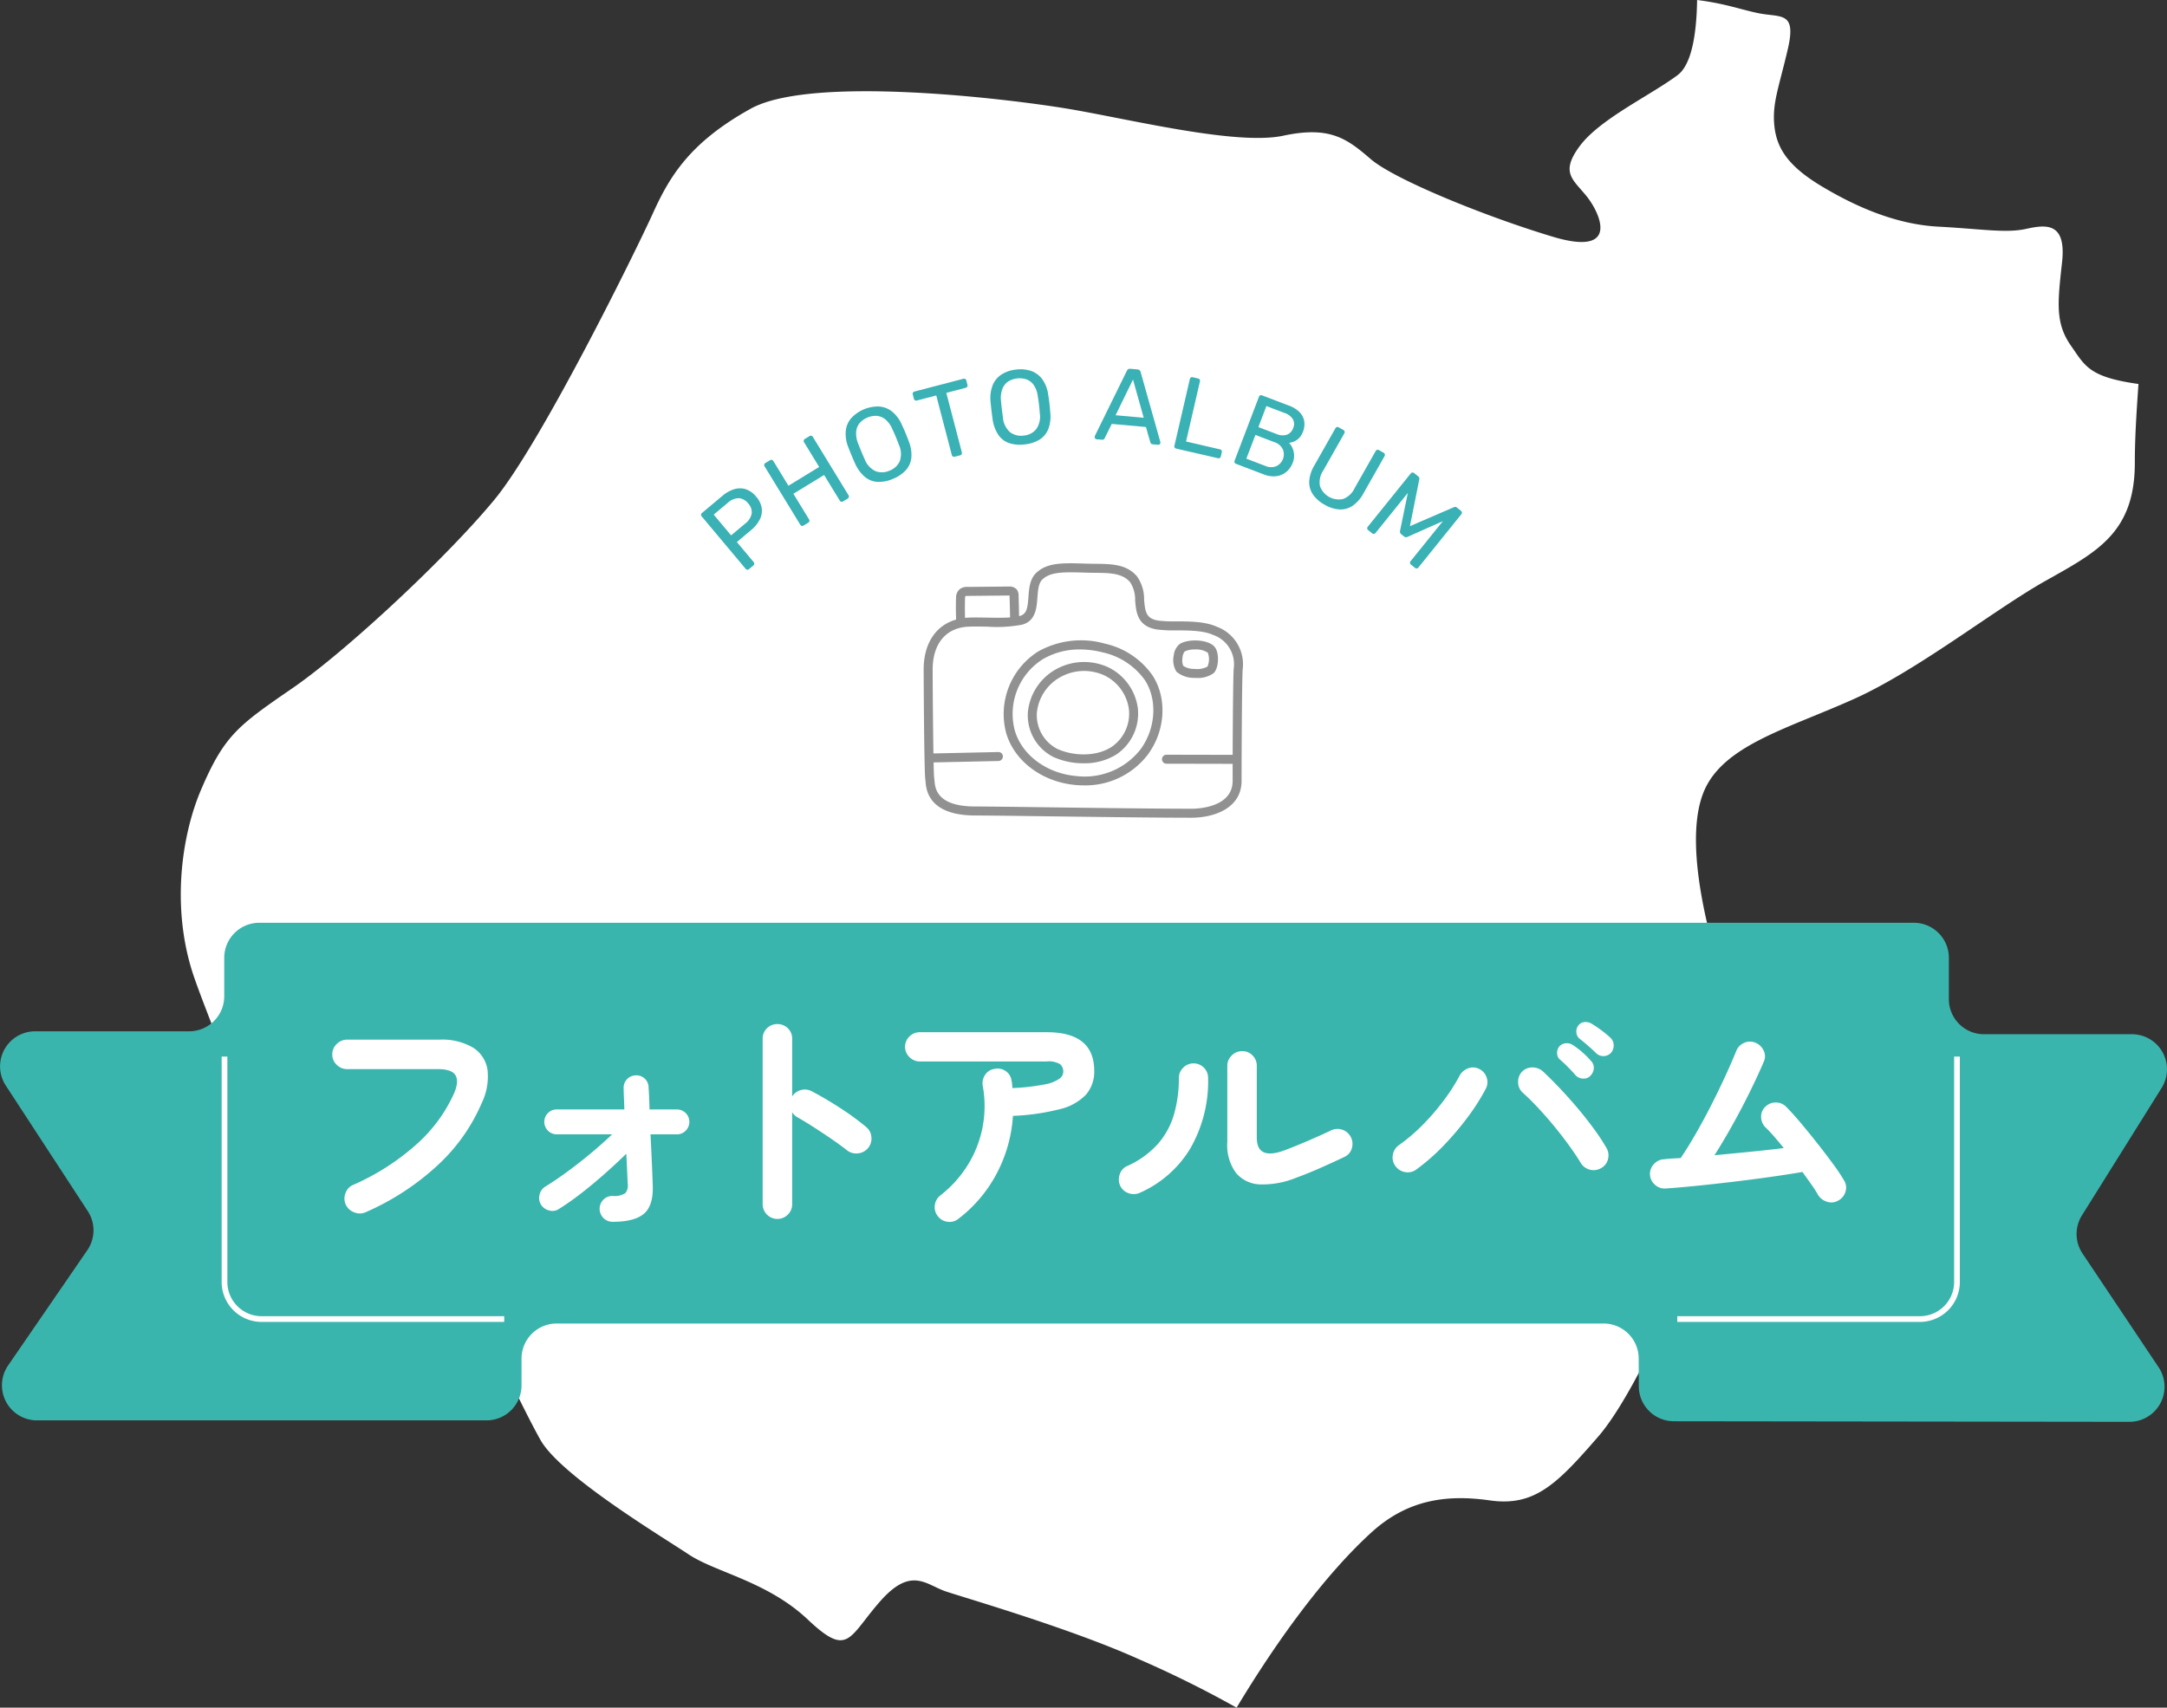 <svg xmlns="http://www.w3.org/2000/svg" width="379.62" height="299.235" viewBox="0 0 379.62 299.235">
  <rect x="0" y="0" width="379.62" height="299.235" fill="#333333" stroke="none"/>
  <g id="グループ_16342" data-name="グループ 16342" transform="translate(9508 6330)">
    <path id="パス_48476" data-name="パス 48476" d="M978.36,175.3c6.155-5.586,12.864-6.7,20.7-5.586s11.747-2.809,19.018-11.2,17.9-33.568,21.259-45.308a66.905,66.905,0,0,0,0-36.37c-3.358-11.178-6.161-25.166-2.247-32.438s14.55-10.081,25.741-15.1,24.61-15.66,33.562-20.7,15.673-8.382,15.673-20.7c0-4.547.313-9.146.64-13.811-8.7-1.215-9.343-3.156-11.825-6.7-2.757-3.933-2.358-7.487-1.568-14.576s-2.757-6.684-6.3-5.9-7.873,0-15.36-.392-14.569-3.548-20.468-7.089-7.879-6.69-8.271-10.623.8-6.7,2.358-13.387-1.176-5.514-5.109-6.3c-3.058-.614-5.723-1.679-10.78-2.319-.085,5.847-.928,11.289-3.4,13.151-4.724,3.541-13.583,7.67-17.124,12.4s-1.182,5.9,1.183,8.853,5.906,10.63-5.906,7.089-27.76-10.042-31.889-13.583-7.082-5.9-15.353-4.129-27.165-2.96-37.8-4.73-44.876-5.9-55.506,0-14.177,11.812-17.123,18.313S832.97-15.682,824.7-5.647s-25.982,26.577-35.43,33.071-11.89,8.232-15.948,17.718c-3.541,8.265-5.311,21.253-1.175,33.065,2.626,7.533,6.2,15.053,7.382,22.572,2.5,2.019,4.835,4.155,6.788,5.978,5.906,5.521,7.873,11.022,18.1,13.38s12.2,6.3,14.961,11.812,9.84,20.874,13.38,27.165,21.266,16.934,25.983,20.077,13.792,4.724,20.874,11.42,7.088,3.149,12.6-3.149,8.075-2.953,11.616-1.777,21.854,6.494,33.659,11.812a189.384,189.384,0,0,1,17.222,8.539C962.04,193.832,970.442,182.5,978.36,175.3Z" transform="translate(-10246.082 -6236.801)" fill="#fff"/>
    <g id="グループ_16326" data-name="グループ 16326" transform="translate(-9813.562 -7613.875)">
      <path id="パス_48477" data-name="パス 48477" d="M499.78,1394.81a13.829,13.829,0,0,0-8.328-5.58,15.371,15.371,0,0,0-11.71,1.365,12.964,12.964,0,0,0-5.639,14.2c1.389,4.955,6.264,8.65,12.128,9.195q.753.07,1.5.071a13.766,13.766,0,0,0,11.114-5.262C502.013,1404.627,502.4,1398.872,499.78,1394.81Zm-2.193,13.038a12.41,12.41,0,0,1-11.212,4.575h0c-5.217-.484-9.539-3.72-10.754-8.05a11.342,11.342,0,0,1,4.933-12.427,12.652,12.652,0,0,1,6.533-1.7,15.926,15.926,0,0,1,3.973.516,12.277,12.277,0,0,1,7.4,4.906C500.684,1399.125,500.32,1404.249,497.587,1407.849Z" transform="translate(7.696 7.435)" fill="#919191"/>
      <path id="パス_48478" data-name="パス 48478" d="M489.631,1391.269a10.143,10.143,0,0,0-8.9.26,9.668,9.668,0,0,0-5.126,7.557,8.157,8.157,0,0,0,4.475,7.93h0a12.8,12.8,0,0,0,5.279,1.1,10.562,10.562,0,0,0,5.766-1.56,8.664,8.664,0,0,0,3.737-8.081A9.347,9.347,0,0,0,489.631,1391.269Zm.633,13.972c-2.8,1.835-6.912,1.564-9.519.346h0a6.631,6.631,0,0,1-3.568-6.381,8.052,8.052,0,0,1,4.288-6.284,8.529,8.529,0,0,1,7.492-.227,7.734,7.734,0,0,1,4.34,5.962A7.052,7.052,0,0,1,490.264,1405.241Z" transform="translate(10.031 9.51)" fill="#919191"/>
      <path id="パス_48479" data-name="パス 48479" d="M518.737,1393.7c-2.049-.928-4.742-.935-7.117-.944a23.044,23.044,0,0,1-3.122-.133c-2.135-.333-2.329-1.489-2.511-3.677a6.9,6.9,0,0,0-1.227-4.055c-1.815-2.169-4.515-2.2-7.372-2.222-.5-.007-1.02-.011-1.54-.027-4.084-.133-6.781-.222-8.732,1.593-1.158,1.08-1.28,2.753-1.389,4.226-.14,1.909-.278,3.007-1.509,3.349-.04.011-.089.018-.131.029-.016-1.115-.064-2.882-.089-3.608a1.66,1.66,0,0,0-.329-1.074,1.7,1.7,0,0,0-1.382-.506l-7.213.069a2.086,2.086,0,0,0-1.38.391,1.946,1.946,0,0,0-.649,1.487c-.058,1.669-.013,3.162.013,3.846-3.555,1-5.688,4.184-5.688,8.746,0,1.156.084,18.14.291,19.271.013.073.02.175.031.3.12,1.487.489,6.013,8.761,6.013,2.042,0,7.081.067,12.918.145,8.368.109,18.785.246,24.875.246,4.068,0,8.819-1.691,8.819-6.459,0-4.9.067-17.82.193-19.553A7,7,0,0,0,518.737,1393.7Zm-44.115-5.046a.737.737,0,0,1,.067-.322,1.432,1.432,0,0,1,.4-.038l7.21-.069.12,0,0,.091c.029.824.08,2.724.091,3.748-1.18.086-2.573.062-3.94.037-1.142-.02-2.322-.044-3.389,0-.191.007-.376.029-.56.047C474.6,1391.42,474.571,1390.107,474.622,1388.658Zm39.627,36.934c-6.079,0-16.489-.138-24.855-.247-5.842-.078-10.885-.145-12.939-.145-6.819,0-7.079-3.2-7.193-4.566-.013-.187-.029-.34-.049-.451-.036-.227-.071-1.247-.1-2.706l11.365-.249a.788.788,0,0,0,.771-.8.767.767,0,0,0-.807-.771l-11.359.247c-.082-4.844-.136-12.325-.136-14.707,0-4.544,2.355-7.35,6.3-7.51.422-.015.869-.022,1.327-.022.647,0,1.315.013,1.971.024a23.99,23.99,0,0,0,6.095-.353c2.36-.655,2.524-2.927,2.66-4.751.1-1.3.185-2.531.891-3.188,1.406-1.311,3.577-1.3,7.606-1.173.531.018,1.058.025,1.575.029,2.593.024,4.831.047,6.179,1.66a5.583,5.583,0,0,1,.867,3.173c.167,2.033.378,4.564,3.835,5.1a24.045,24.045,0,0,0,3.362.154c2.218.006,4.731.013,6.471.8h0a5.428,5.428,0,0,1,3.6,5.9c-.1,1.38-.162,9.239-.184,15.112l-11.566-.024h0a.788.788,0,1,0,0,1.575l11.563.024c0,1.142,0,2.162,0,2.98C521.493,1425.356,515.458,1425.592,514.249,1425.592Z" transform="translate(0)" fill="#919191"/>
      <path id="パス_48480" data-name="パス 48480" d="M490.657,1395.224c.107,0,.26.011.444.011a4.736,4.736,0,0,0,3.006-.831h0c.962-.9,1.042-3.693.136-4.666-1.2-1.287-4.506-1.369-6.01-.491a2.906,2.906,0,0,0-1.1,2.015,3.854,3.854,0,0,0,.473,2.884A4.75,4.75,0,0,0,490.657,1395.224Zm-2-3.489a2.064,2.064,0,0,1,.371-1.127,3.782,3.782,0,0,1,1.791-.36,3.706,3.706,0,0,1,2.271.562,3.165,3.165,0,0,1-.06,2.442,3.83,3.83,0,0,1-2.286.4,3.327,3.327,0,0,1-1.942-.529A2.438,2.438,0,0,1,488.657,1391.736Z" transform="translate(24.054 7.434)" fill="#919191"/>
    </g>
    <g id="グループ_16327" data-name="グループ 16327" transform="translate(-12561.471 -6556.572)">
      <path id="パス_48481" data-name="パス 48481" d="M3184.686,329.346a.4.4,0,0,1-.314.108.424.424,0,0,1-.279-.161l-7.688-9.177a.45.45,0,0,1-.123-.316.4.4,0,0,1,.164-.292l3.568-2.991a5.805,5.805,0,0,1,2.088-1.175,3.4,3.4,0,0,1,2.029.01,4,4,0,0,1,1.817,1.311,3.952,3.952,0,0,1,.968,2.012,3.418,3.418,0,0,1-.351,1.992,5.818,5.818,0,0,1-1.524,1.85l-2.486,2.085,2.944,3.513a.406.406,0,0,1,.1.308.436.436,0,0,1-.168.3Zm-3.136-5.912,2.432-2.037a2.979,2.979,0,0,0,1.171-1.771,2.23,2.23,0,0,0-.61-1.784,2.306,2.306,0,0,0-1.637-.926,2.912,2.912,0,0,0-1.974.842l-2.431,2.037Z" transform="translate(0 -3.049)" fill="#3ab1b5"/>
      <path id="パス_48482" data-name="パス 48482" d="M3195.853,320.366a.4.4,0,0,1-.328.061.436.436,0,0,1-.251-.2l-6.243-10.215a.454.454,0,0,1-.073-.331.4.4,0,0,1,.2-.264l.8-.488a.412.412,0,0,1,.605.146l2.638,4.317,5.381-3.289-2.638-4.317a.432.432,0,0,1-.065-.336.406.406,0,0,1,.2-.259l.8-.488a.413.413,0,0,1,.606.146l6.243,10.215a.411.411,0,0,1,.057.32.439.439,0,0,1-.212.269l-.8.487a.409.409,0,0,1-.58-.14l-2.743-4.489-5.381,3.289,2.743,4.489a.411.411,0,0,1,.057.321.439.439,0,0,1-.212.269Z" transform="translate(-1.609 -1.707)" fill="#3ab1b5"/>
      <path id="パス_48483" data-name="パス 48483" d="M3213.6,311.436a6.146,6.146,0,0,1-2.7.539,3.789,3.789,0,0,1-2.233-.876,6.549,6.549,0,0,1-1.718-2.352q-.329-.737-.614-1.423t-.58-1.436a6.28,6.28,0,0,1-.433-2.869,4.042,4.042,0,0,1,.975-2.235,6.43,6.43,0,0,1,4.838-2.02,4.1,4.1,0,0,1,2.284.875,6.044,6.044,0,0,1,1.727,2.328q.344.731.63,1.415t.563,1.444a6.308,6.308,0,0,1,.474,2.871,3.847,3.847,0,0,1-.955,2.207A6.1,6.1,0,0,1,3213.6,311.436ZM3213,310a3.181,3.181,0,0,0,1.781-1.658,3.845,3.845,0,0,0-.164-2.891q-.284-.775-.535-1.376t-.595-1.33a4.551,4.551,0,0,0-1.223-1.715,2.707,2.707,0,0,0-1.5-.623,3.81,3.81,0,0,0-3.011,1.256,2.722,2.722,0,0,0-.613,1.508,4.7,4.7,0,0,0,.343,2.082q.295.752.545,1.352t.586,1.354a3.812,3.812,0,0,0,1.949,2.147A3.214,3.214,0,0,0,3213,310Z" transform="translate(-3.685 -0.961)" fill="#3ab1b5"/>
      <path id="パス_48484" data-name="パス 48484" d="M3226.119,306.85a.407.407,0,0,1-.515-.3l-2.725-10.43-3.4.89a.409.409,0,0,1-.515-.3l-.194-.745a.431.431,0,0,1,.034-.34.411.411,0,0,1,.262-.192l8.549-2.233a.411.411,0,0,1,.538.314l.194.745a.407.407,0,0,1-.038.323.435.435,0,0,1-.28.2l-3.388.884,2.725,10.431a.409.409,0,0,1-.039.322.432.432,0,0,1-.28.2Z" transform="translate(-5.393 -0.253)" fill="#3ab1b5"/>
      <path id="パス_48485" data-name="パス 48485" d="M3240.371,304.457a6.159,6.159,0,0,1-2.74-.225,3.79,3.79,0,0,1-1.9-1.457,6.552,6.552,0,0,1-1-2.734q-.112-.8-.2-1.537t-.162-1.541a6.249,6.249,0,0,1,.375-2.877,4.045,4.045,0,0,1,1.552-1.88,5.849,5.849,0,0,1,2.549-.86,5.789,5.789,0,0,1,2.659.252,4.089,4.089,0,0,1,1.953,1.47,6.024,6.024,0,0,1,1.018,2.714q.131.8.216,1.535t.143,1.543a6.3,6.3,0,0,1-.335,2.891,3.852,3.852,0,0,1-1.527,1.859A6.118,6.118,0,0,1,3240.371,304.457Zm-.181-1.548a3.177,3.177,0,0,0,2.168-1.1,3.842,3.842,0,0,0,.64-2.825q-.059-.824-.134-1.469t-.206-1.444a4.533,4.533,0,0,0-.7-1.985,2.708,2.708,0,0,0-1.272-1.014,3.81,3.81,0,0,0-3.241.378,2.718,2.718,0,0,0-1,1.281,4.693,4.693,0,0,0-.244,2.1q.074.8.151,1.45t.189,1.463a3.811,3.811,0,0,0,1.281,2.6A3.213,3.213,0,0,0,3240.19,302.91Z" transform="translate(-7.374 -0.014)" fill="#3ab1b5"/>
      <path id="パス_48486" data-name="パス 48486" d="M3255.609,303.544a.375.375,0,0,1-.332-.4,1.249,1.249,0,0,1,.036-.2l5.6-11.4a.727.727,0,0,1,.227-.274.579.579,0,0,1,.394-.075l1.241.112a.575.575,0,0,1,.374.145.731.731,0,0,1,.174.31l3.442,12.221a.652.652,0,0,1,.019.2.376.376,0,0,1-.4.332l-.932-.084a.418.418,0,0,1-.31-.139.69.69,0,0,1-.119-.213l-.769-2.684-5.99-.541-1.239,2.5a.422.422,0,0,1-.145.189.45.45,0,0,1-.339.079Zm3.326-4.21,4.929.446-1.879-6.7Z" transform="translate(-10.033 0)" fill="#3ab1b5"/>
      <path id="パス_48487" data-name="パス 48487" d="M3271.591,305.395a.4.4,0,0,1-.277-.187.431.431,0,0,1-.04-.319l2.7-11.683a.433.433,0,0,1,.175-.27.4.4,0,0,1,.331-.045l.947.218a.406.406,0,0,1,.267.184.41.41,0,0,1,.049.321l-2.434,10.539,5.931,1.37a.409.409,0,0,1,.33.527l-.164.715a.419.419,0,0,1-.184.268.434.434,0,0,1-.34.044Z" transform="translate(-12.063 -0.214)" fill="#3ab1b5"/>
      <path id="パス_48488" data-name="パス 48488" d="M3283.589,308.521a.4.4,0,0,1-.248-.223.426.426,0,0,1,0-.322l4.262-11.187a.462.462,0,0,1,.218-.261.4.4,0,0,1,.333,0l4.694,1.789a4.893,4.893,0,0,1,1.939,1.219,2.929,2.929,0,0,1,.766,1.6,3.588,3.588,0,0,1-.229,1.757,3.1,3.1,0,0,1-.691,1.12,2.75,2.75,0,0,1-.887.6,3.46,3.46,0,0,1-.854.234,3.4,3.4,0,0,1,.786,1.516,3.209,3.209,0,0,1-.156,1.981,3.829,3.829,0,0,1-1.088,1.567,3.374,3.374,0,0,1-1.756.773,4.532,4.532,0,0,1-2.261-.322Zm1.814-.9,3.324,1.266a2.455,2.455,0,0,0,1.924.047,2.293,2.293,0,0,0,1.133-2.973,2.478,2.478,0,0,0-1.471-1.237l-3.324-1.267Zm2.108-5.534,3.151,1.2a2.592,2.592,0,0,0,1.854.128,1.874,1.874,0,0,0,1.091-1.164,1.742,1.742,0,0,0-.056-1.552,2.752,2.752,0,0,0-1.485-1.1l-3.153-1.2Z" transform="translate(-13.593 -0.674)" fill="#3ab1b5"/>
      <path id="パス_48489" data-name="パス 48489" d="M3301.013,316.492a5.917,5.917,0,0,1-2.033-1.784,3.807,3.807,0,0,1-.658-2.3,6.225,6.225,0,0,1,.914-2.821l3.669-6.476a.448.448,0,0,1,.253-.225.4.4,0,0,1,.33.05l.814.461a.431.431,0,0,1,.22.261.436.436,0,0,1-.055.339l-3.686,6.508a3.667,3.667,0,0,0-.577,2.728,3.514,3.514,0,0,0,4.011,2.272,3.641,3.641,0,0,0,2.053-1.893l3.687-6.508a.43.43,0,0,1,.262-.22.408.408,0,0,1,.321.045l.831.47a.406.406,0,0,1,.2.253.43.43,0,0,1-.055.338l-3.668,6.476a6.208,6.208,0,0,1-1.95,2.235,3.809,3.809,0,0,1-2.3.623A5.906,5.906,0,0,1,3301.013,316.492Z" transform="translate(-15.499 -1.483)" fill="#3ab1b5"/>
      <path id="パス_48490" data-name="パス 48490" d="M3310.127,322.107a.408.408,0,0,1-.064-.593l7.514-9.321a.432.432,0,0,1,.294-.175.411.411,0,0,1,.31.1l.713.575a.446.446,0,0,1,.188.293.763.763,0,0,1,0,.235l-1.636,8.194,7.688-3.316a.864.864,0,0,1,.223-.056.41.41,0,0,1,.318.115l.7.564a.411.411,0,0,1,.066.618l-7.513,9.321a.4.4,0,0,1-.282.161.435.435,0,0,1-.325-.108l-.7-.564a.408.408,0,0,1-.064-.593l5.661-7.022-6.135,2.732a.611.611,0,0,1-.35.084.64.64,0,0,1-.349-.152l-.442-.357a.581.581,0,0,1-.223-.308.81.81,0,0,1,.006-.36l1.354-6.586-5.66,7.022a.407.407,0,0,1-.594.064Z" transform="translate(-16.978 -2.645)" fill="#3ab1b5"/>
    </g>
    <g id="グループ_16330" data-name="グループ 16330" transform="translate(-9968.189 -6506.883)">
      <g id="グループ_16328" data-name="グループ 16328" transform="translate(0 0)">
        <path id="パス_48491" data-name="パス 48491" d="M457.367,595.111H431.451a6.145,6.145,0,0,1-6.145-6.144v-7.242a6.145,6.145,0,0,0-6.144-6.145H129.327a6.145,6.145,0,0,0-6.145,6.145v6.729a6.145,6.145,0,0,1-6.144,6.145H90.055a6.144,6.144,0,0,0-5.145,9.5l14.37,22.017a6.145,6.145,0,0,1-.081,6.838L85.321,653.151a6.145,6.145,0,0,0,5.064,9.625h78.736a6.145,6.145,0,0,0,6.144-6.145v-4.682a6.145,6.145,0,0,1,6.145-6.144H364.826a6.144,6.144,0,0,1,6.144,6.119l.021,4.886a6.145,6.145,0,0,0,6.137,6.119l79.807.1a6.145,6.145,0,0,0,5.115-9.561l-13.333-19.937a6.145,6.145,0,0,1-.1-6.673l13.963-22.341A6.145,6.145,0,0,0,457.367,595.111Z" transform="translate(376.289 -237.001)" fill="#3ab5ad"/>
        <path id="交差_11" data-name="交差 11" d="M7659,3730a7,7,0,0,1-7-7v-39.5h1V3723a6.007,6.007,0,0,0,6,6h42.5v1Z" transform="translate(-7152 -3320.946)" fill="#3ab5ad"/>
        <path id="交差_12" data-name="交差 12" d="M7,0A7,7,0,0,0,0,7V46.5H1V7A6.007,6.007,0,0,1,7,1H49.5V0Z" transform="translate(801.5 409.054) rotate(180)" fill="#3ab5ad"/>
      </g>
      <g id="グループ_16329" data-name="グループ 16329" transform="translate(-2144.205 -311.787)" style="isolation: isolate">
        <path id="パス_48492" data-name="パス 48492" d="M2668.448,701.087a2.53,2.53,0,0,1-2,.022,2.653,2.653,0,0,1-1.49-1.365,2.592,2.592,0,0,1-.042-1.995,2.419,2.419,0,0,1,1.344-1.45,41.709,41.709,0,0,0,11.088-7.1,26.519,26.519,0,0,0,6.593-8.947q.882-2.057.252-3.149t-3.107-1.093h-15.876a2.533,2.533,0,0,1-1.827-.756,2.427,2.427,0,0,1-.778-1.8,2.476,2.476,0,0,1,.778-1.848,2.53,2.53,0,0,1,1.827-.757h16.128a10.7,10.7,0,0,1,5.942,1.407,5.561,5.561,0,0,1,2.521,3.907,10.644,10.644,0,0,1-1.03,5.816,31.856,31.856,0,0,1-7.665,10.837A45.077,45.077,0,0,1,2668.448,701.087Z" fill="#fff"/>
        <path id="パス_48493" data-name="パス 48493" d="M2711.709,702.767a2.272,2.272,0,0,1-1.6-3.885,2.222,2.222,0,0,1,1.6-.65,3.454,3.454,0,0,0,2.226-.483,2.1,2.1,0,0,0,.419-1.7q-.042-.965-.1-2.309t-.147-2.9q-1.808,1.764-3.823,3.549t-4.073,3.381a47.215,47.215,0,0,1-3.948,2.773,2.007,2.007,0,0,1-1.743.209,2.227,2.227,0,0,1-1.576-2.834,2.206,2.206,0,0,1,1.05-1.366q1.64-1.008,3.634-2.457t4.073-3.171q2.08-1.72,3.928-3.485h-9.7a2.132,2.132,0,0,1-1.533-.631,2.177,2.177,0,0,1,0-3.107,2.131,2.131,0,0,1,1.533-.63h11.844q-.044-1.26-.084-2.227c-.029-.643-.042-1.119-.042-1.427a2.156,2.156,0,0,1,2.1-2.31,2.092,2.092,0,0,1,1.617.588,2.127,2.127,0,0,1,.652,1.6q.04.462.084,1.449t.084,2.331h4.788a2.184,2.184,0,1,1,0,4.368h-4.62q.126,2.478.23,4.829t.148,3.78q.209,3.7-1.428,5.208T2711.709,702.767Z" fill="#fff"/>
        <path id="パス_48494" data-name="パス 48494" d="M2740.563,702.263A2.582,2.582,0,0,1,2738,699.7V670.679a2.446,2.446,0,0,1,.756-1.827,2.505,2.505,0,0,1,1.807-.734,2.553,2.553,0,0,1,1.847.734,2.446,2.446,0,0,1,.756,1.827V680.8a2.587,2.587,0,0,1,1.513-1.112,2.542,2.542,0,0,1,1.889.188q2.478,1.3,5.061,2.983a45.055,45.055,0,0,1,4.474,3.275,2.494,2.494,0,0,1,.944,1.785,2.6,2.6,0,0,1-2.373,2.857,2.581,2.581,0,0,1-1.932-.568q-1.176-.922-2.709-1.973t-3.066-2.037q-1.533-.987-2.793-1.7a2.7,2.7,0,0,1-1.008-.924V699.7a2.462,2.462,0,0,1-.756,1.8A2.513,2.513,0,0,1,2740.563,702.263Z" fill="#fff"/>
        <path id="パス_48495" data-name="パス 48495" d="M2772.314,702.221a2.449,2.449,0,0,1-1.89.546,2.513,2.513,0,0,1-1.722-.966,2.48,2.48,0,0,1-.546-1.911,2.528,2.528,0,0,1,.966-1.742,20.31,20.31,0,0,0,4.746-5.23,19.6,19.6,0,0,0,2.689-13.964,2.626,2.626,0,0,1,.42-1.954,2.35,2.35,0,0,1,1.637-1.029,2.5,2.5,0,0,1,1.953.378,2.384,2.384,0,0,1,1.03,1.681,3.008,3.008,0,0,1,.1.63q.021.336.064.672a36.208,36.208,0,0,0,5.69-.652,6.369,6.369,0,0,0,2.563-1.008,1.577,1.577,0,0,0,.65-1.155,1.727,1.727,0,0,0-.546-1.364,3.843,3.843,0,0,0-2.351-.484h-22.218a2.534,2.534,0,0,1-1.827-.755,2.509,2.509,0,0,1,0-3.633,2.569,2.569,0,0,1,1.827-.736h22.218q8.314,0,8.315,6.762a6.124,6.124,0,0,1-1.448,4.18,9.271,9.271,0,0,1-4.578,2.541,39.694,39.694,0,0,1-8.211,1.176,24.988,24.988,0,0,1-2.857,10.122A24.178,24.178,0,0,1,2772.314,702.221Z" fill="#fff"/>
        <path id="パス_48496" data-name="パス 48496" d="M2804.066,697.685a2.6,2.6,0,0,1-1.973.064,2.5,2.5,0,0,1-1.471-1.324,2.65,2.65,0,0,1-.062-1.995,2.34,2.34,0,0,1,1.323-1.448,15.884,15.884,0,0,0,5.376-3.886,13.675,13.675,0,0,0,2.813-5.208,22.6,22.6,0,0,0,.84-6.278,2.512,2.512,0,0,1,.757-1.849,2.56,2.56,0,0,1,3.633,0,2.555,2.555,0,0,1,.734,1.849,23.656,23.656,0,0,1-3.149,12.348A19.486,19.486,0,0,1,2804.066,697.685Zm27.51-2.687a15.636,15.636,0,0,1-6.384,1.217,5.743,5.743,0,0,1-4.262-2,8.207,8.207,0,0,1-1.534-5.4V675.467a2.476,2.476,0,0,1,.778-1.847,2.531,2.531,0,0,1,1.826-.756,2.443,2.443,0,0,1,1.827.756,2.551,2.551,0,0,1,.736,1.847v12.559q0,3.99,4.83,2.225,1.889-.712,4.136-1.679t4.011-1.807a2.622,2.622,0,0,1,1.975-.146,2.634,2.634,0,0,1,1.7,3.255,2.348,2.348,0,0,1-1.281,1.511q-1.934.924-4.159,1.911T2831.576,695Z" fill="#fff"/>
        <path id="パス_48497" data-name="パス 48497" d="M2852.492,693.612a2.488,2.488,0,0,1-1.953.44,2.558,2.558,0,0,1-1.7-1.07,2.491,2.491,0,0,1-.442-1.953,2.564,2.564,0,0,1,1.072-1.7,30.62,30.62,0,0,0,4.158-3.549,40.264,40.264,0,0,0,3.737-4.348,32.226,32.226,0,0,0,2.689-4.2,2.739,2.739,0,0,1,1.511-1.345,2.328,2.328,0,0,1,1.932.084,2.5,2.5,0,0,1,1.323,1.491,2.429,2.429,0,0,1-.146,2,36.862,36.862,0,0,1-3.151,4.956,50.9,50.9,0,0,1-4.262,5.018A36.154,36.154,0,0,1,2852.492,693.612Zm32.383-.252a2.62,2.62,0,0,1-3.57-.925q-.756-1.26-1.933-2.9t-2.583-3.361q-1.406-1.72-2.877-3.3t-2.729-2.709a2.442,2.442,0,0,1-.84-1.8,2.577,2.577,0,0,1,.672-1.891,2.49,2.49,0,0,1,1.827-.756,2.719,2.719,0,0,1,1.869.714q1.386,1.3,2.981,2.983t3.129,3.506q1.534,1.827,2.835,3.613a35.818,35.818,0,0,1,2.143,3.255,2.569,2.569,0,0,1,.294,1.973A2.418,2.418,0,0,1,2884.875,693.36Zm-1.849-16.212a1.6,1.6,0,0,1-1.281.524,1.87,1.87,0,0,1-1.322-.566q-.5-.59-1.3-1.407a19.063,19.063,0,0,0-1.512-1.407,1.548,1.548,0,0,1-.44-1.092,1.745,1.745,0,0,1,.44-1.218,1.7,1.7,0,0,1,1.134-.505,1.879,1.879,0,0,1,1.219.337,13.565,13.565,0,0,1,1.6,1.218,12.92,12.92,0,0,1,1.511,1.511,1.689,1.689,0,0,1,.526,1.282A1.991,1.991,0,0,1,2883.026,677.148Zm1.008-3.906q-.546-.546-1.406-1.3t-1.575-1.3a1.615,1.615,0,0,1-.5-1.05,1.592,1.592,0,0,1,.336-1.217,1.485,1.485,0,0,1,1.07-.61,2.046,2.046,0,0,1,1.239.274,20.256,20.256,0,0,1,1.681,1.133,18.716,18.716,0,0,1,1.638,1.344,1.838,1.838,0,0,1,.566,1.281,1.99,1.99,0,0,1-.44,1.324,1.826,1.826,0,0,1-2.6.126Z" fill="#fff"/>
        <path id="パス_48498" data-name="パス 48498" d="M2926.37,699.072a2.377,2.377,0,0,1-1.953.168,2.763,2.763,0,0,1-1.574-1.26,19.545,19.545,0,0,0-1.135-1.765q-.716-1.008-1.553-2.183-2.437.42-5.545.86t-6.447.841q-3.338.4-6.447.714t-5.5.482a2.437,2.437,0,0,1-1.868-.63,2.489,2.489,0,0,1-.21-3.653,2.478,2.478,0,0,1,1.784-.841q.672-.082,1.387-.126l1.511-.084q1.26-1.846,2.667-4.3t2.751-5.1q1.344-2.648,2.458-5.082t1.827-4.2a2.572,2.572,0,0,1,1.343-1.471,2.429,2.429,0,0,1,1.975-.084,2.648,2.648,0,0,1,1.49,1.365,2.227,2.227,0,0,1,.063,1.953q-.924,2.184-2.309,5.02t-3.025,5.8q-1.638,2.96-3.318,5.606,3.108-.293,6.279-.608t5.859-.651q-.882-1.092-1.721-2.058t-1.554-1.639a2.6,2.6,0,0,1-.694-1.847,2.341,2.341,0,0,1,.819-1.764,2.529,2.529,0,0,1,1.849-.673,2.479,2.479,0,0,1,1.764.8q1.089,1.092,2.519,2.793t2.92,3.591q1.488,1.889,2.75,3.612a32.071,32.071,0,0,1,1.932,2.9,2.332,2.332,0,0,1,.211,1.974A2.574,2.574,0,0,1,2926.37,699.072Z" fill="#fff"/>
      </g>
    </g>
    <path id="交差_13" data-name="交差 13" d="M7659,3730a7,7,0,0,1-7-7v-39.5h1V3723a6.007,6.007,0,0,0,6,6h42.5v1Z" transform="translate(-17121.17 -9828.361)" fill="#fff"/>
    <path id="交差_14" data-name="交差 14" d="M7,0A7,7,0,0,0,0,7V46.5H1V7A6.007,6.007,0,0,1,7,1H49.5V0Z" transform="translate(-9164.67 -6098.361) rotate(180)" fill="#fff"/>
  </g>
</svg>
